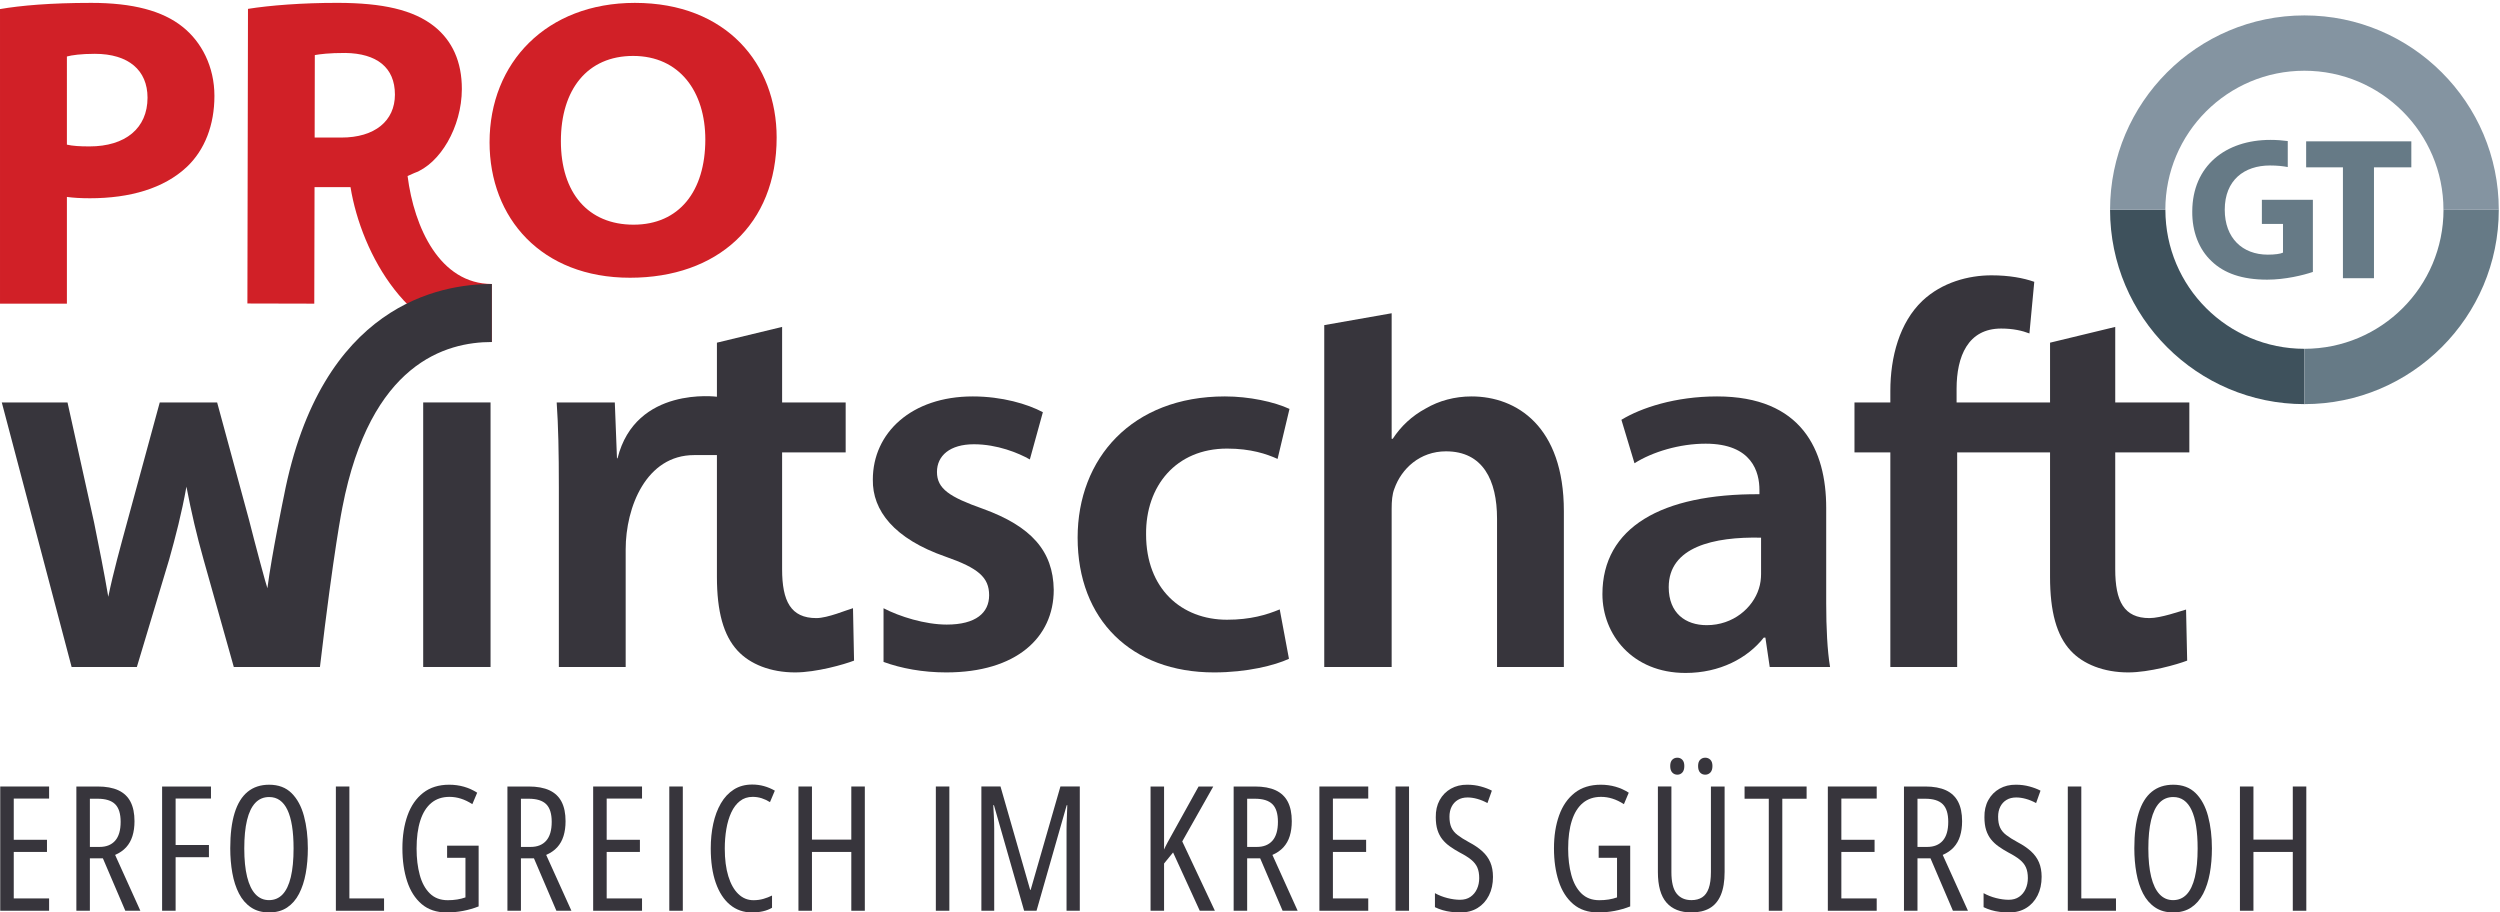 <svg clip-rule="evenodd" fill-rule="evenodd" stroke-linejoin="round" stroke-miterlimit="2" viewBox="0 0 474 173" xmlns="http://www.w3.org/2000/svg"><g fill-rule="nonzero"><path d="m106.344 26.752c0 9.883 5.208 15.847 13.776 15.847 8.652 0 13.608-6.338 13.608-16.147 0-9.059-4.872-15.847-13.692-15.847-8.652 0-13.692 6.338-13.692 16.147zm40.908-.674c0 16.547-11.256 26.58-27.804 26.58-16.8 0-26.628-11.306-26.628-25.681 0-15.125 10.836-26.431 27.552-26.431 17.388 0 26.88 11.605 26.88 25.532z" fill="#d12027"/><path d="m80.238 76.302h12.77v50.159h-12.77z" fill="#37353c"/><path d="m148.288 85.772v22.149c0 6.07 1.65 9.27 6.49 9.27 2.16 0 5.81-1.569 6.95-1.879l.2 9.939c-1.85.72-7.15 2.24-11.17 2.24-4.63 0-8.54-1.55-10.91-4.12-2.68-2.89-3.92-7.42-3.92-14.01v-23.076h-4.32c-9.09 0-12.979 9.867-12.979 17.866 0 .111-.001.91-.001 2.35v19.96h-12.67v-33.989c0-6.8-.1-11.64-.41-16.17h11.02l.41 10.58h.11c3.43-13.73 18.84-11.66 18.84-11.66v-10.25l12.36-2.99v14.32h12.05v9.47z" fill="#37353c"/><path d="m186.398 96.482c-6.38-2.26-8.75-3.81-8.75-7 0-3.09 2.47-5.25 7-5.25 4.43 0 8.45 1.65 10.61 2.88l2.47-8.96c-2.88-1.54-7.72-2.99-13.29-2.99-11.63 0-18.95 6.91-18.95 15.76-.1 5.87 4.02 11.229 13.81 14.629 6.18 2.16 8.24 3.91 8.24 7.31 0 3.3-2.48 5.56-8.04 5.56-4.1 0-8.96-1.52-11.98-3.1v10.18c3.33 1.22 7.44 1.99 11.88 1.99 13.28 0 20.39-6.6 20.39-15.66-.1-7.41-4.32-12.049-13.39-15.349z" fill="#37353c"/><path d="m232.648 117.501c-8.65 0-15.35-5.88-15.35-16.17-.1-9.169 5.67-16.279 15.35-16.279 4.53 0 7.52 1.03 9.58 1.96l2.26-9.48c-2.88-1.34-7.62-2.37-12.25-2.37-17.62 0-27.92 11.75-27.92 26.779 0 15.56 10.2 25.55 25.86 25.55 6.28 0 11.53-1.34 14.21-2.58l-1.75-9.37c-2.47 1.03-5.56 1.96-9.99 1.96z" fill="#37353c"/><path d="m278.998 75.162c-3.2 0-6.18.83-8.65 2.27-2.68 1.44-4.74 3.4-6.29 5.77h-.2v-23.81l-12.78 2.25v64.819h12.78v-29.979c0-1.44.1-2.78.51-3.81 1.34-3.81 4.84-7.1 9.79-7.1 7 0 9.68 5.46 9.68 12.77v28.119h12.67v-29.559c0-16.07-8.96-21.74-17.51-21.74z" fill="#37353c"/><path d="m333.898 108.841c0 .83-.11 1.86-.42 2.78-1.13 3.61-4.84 6.91-9.88 6.91-4.02 0-7.21-2.27-7.21-7.21 0-7.63 8.54-9.58 17.51-9.38zm12.35 5.57v-18.129c0-10.92-4.63-21.12-20.7-21.12-7.93 0-14.42 2.17-18.13 4.43l2.48 8.24c3.4-2.16 8.55-3.71 13.49-3.71 8.86 0 10.2 5.46 10.2 8.76v.82c-18.54-.1-29.77 6.29-29.77 18.949 0 7.63 5.66 14.94 15.76 14.94 6.49 0 11.74-2.78 14.83-6.7h.31l.82 5.57h11.44c-.52-3.09-.73-7.52-.73-12.05z" fill="#37353c"/><path d="m401.048 85.772v22.149c0 6.07 1.65 9.27 6.49 9.27 2.16 0 5.81-1.31 6.94-1.62l.21 9.68c-1.86.72-7.15 2.24-11.17 2.24-4.63 0-8.55-1.55-10.92-4.12-2.68-2.89-3.91-7.42-3.91-14.01v-23.589h-17.61v40.689h-12.67v-40.689h-6.8v-9.47h6.8v-2.17c0-6.48 1.75-12.97 6.07-17.09 3.71-3.51 8.76-4.84 13.09-4.84 3.39 0 6.07.51 8.13 1.23l-.92 9.79c-1.34-.52-3.09-.93-5.36-.93-6.28 0-8.45 5.25-8.45 11.43v2.58h17.72v-11.33l12.36-2.99v14.32h14.05v9.47z" fill="#37353c"/><path d="m12.684 27.425c1.091.251 2.436.335 4.283.335 6.805 0 11.004-3.443 11.004-9.24 0-5.207-3.612-8.316-9.995-8.316-2.604 0-4.369.252-5.292.505zm-12.684-25.705c3.948-.671 9.492-1.175 17.304-1.175 7.895 0 13.524 1.511 17.303 4.535 3.612 2.857 6.048 7.56 6.048 13.104s-1.847 10.248-5.208 13.44c-4.367 4.116-10.836 5.965-18.396 5.965-1.679 0-3.192-.084-4.367-.253v20.244h-12.684v-55.86z" fill="#d12027"/><g fill="#37353c"><path d="m9.31 172.678h-9.265v-23.558h9.265v2.288h-6.703v7.815h6.3v2.304h-6.3v8.815h6.703z"/><path d="m18.524 151.44h-1.482v9.137h1.836c1.279 0 2.264-.396 2.957-1.185.693-.79 1.04-1.979 1.04-3.569 0-1.547-.35-2.664-1.048-3.352-.698-.687-1.799-1.031-3.303-1.031zm-.016-2.32c1.59 0 2.9.239 3.931.717 1.032.478 1.8 1.204 2.305 2.175.505.973.757 2.2.757 3.682 0 1.053-.129 1.993-.387 2.82-.258.828-.655 1.537-1.192 2.127-.537.591-1.235 1.075-2.095 1.451l4.786 10.586h-2.852l-4.254-9.942h-2.465v9.942h-2.562v-23.558z"/><path d="m33.297 172.678h-2.562v-23.558h9.265v2.288h-6.703v8.798h6.316v2.32h-6.316z"/><path d="m46.314 160.867c0 2.138.18 3.935.54 5.39.359 1.456.889 2.553 1.587 3.295.698.741 1.552 1.112 2.562 1.112 1.031 0 1.891-.363 2.578-1.088.688-.726 1.206-1.815 1.555-3.272.349-1.455.524-3.267.524-5.437 0-3.233-.387-5.667-1.16-7.3-.774-1.633-1.929-2.449-3.465-2.449-1.053 0-1.928.368-2.626 1.103-.699.737-1.222 1.828-1.572 3.272-.349 1.445-.523 3.236-.523 5.374zm12.053 0c0 1.686-.135 3.263-.403 4.728-.269 1.467-.691 2.756-1.265 3.868-.575 1.112-1.329 1.979-2.264 2.602-.934.623-2.068.935-3.4.935-1.353 0-2.503-.32-3.448-.959s-1.706-1.517-2.28-2.634c-.575-1.117-.994-2.412-1.257-3.884-.263-1.471-.395-3.034-.395-4.688 0-2.686.277-4.92.83-6.703.553-1.784 1.378-3.121 2.474-4.013 1.095-.892 2.454-1.337 4.076-1.337 1.762 0 3.18.534 4.254 1.603s1.856 2.516 2.344 4.342c.489 1.826.734 3.873.734 6.14z"/><path d="m63.681 172.678v-23.558h2.562v21.222h6.574v2.336z"/><path d="m84.771 160.335h5.978v11.521c-.956.376-1.945.66-2.965.854-1.021.193-2.052.29-3.094.29-1.923 0-3.505-.529-4.745-1.587-1.241-1.058-2.159-2.503-2.756-4.335-.596-1.831-.894-3.907-.894-6.228 0-2.352.325-4.436.975-6.252.649-1.815 1.632-3.238 2.948-4.269s2.968-1.547 4.955-1.547c.967 0 1.896.126 2.788.378.892.253 1.729.632 2.514 1.137l-.919 2.174c-.73-.472-1.453-.821-2.167-1.046-.715-.226-1.437-.339-2.167-.339-1.365 0-2.509.382-3.432 1.144-.924.763-1.622 1.874-2.095 3.335s-.709 3.244-.709 5.35c0 1.847.201 3.511.604 4.987.403 1.478 1.039 2.643 1.91 3.496.87.855 2.003 1.281 3.399 1.281.623 0 1.217-.044 1.781-.136.564-.091 1.088-.223 1.571-.395v-7.509h-3.48z"/><path d="m100.253 151.44h-1.483v9.137h1.837c1.279 0 2.264-.396 2.957-1.185.693-.79 1.04-1.979 1.04-3.569 0-1.547-.35-2.664-1.048-3.352-.698-.687-1.799-1.031-3.303-1.031zm-.016-2.32c1.59 0 2.9.239 3.931.717 1.032.478 1.8 1.204 2.305 2.175.505.973.757 2.2.757 3.682 0 1.053-.129 1.993-.387 2.82-.258.828-.655 1.537-1.192 2.127-.537.591-1.235 1.075-2.095 1.451l4.786 10.586h-2.852l-4.254-9.942h-2.466v9.942h-2.562v-23.558z"/><path d="m121.729 172.678h-9.265v-23.558h9.265v2.288h-6.703v7.815h6.3v2.304h-6.3v8.815h6.703z"/><path d="m126.899 149.12h2.562v23.558h-2.562z"/><path d="m142.703 151.086c-.934 0-1.738.263-2.409.79-.671.526-1.219 1.248-1.644 2.167-.424.918-.735 1.966-.934 3.141-.199 1.177-.298 2.415-.298 3.715 0 2.02.223 3.76.669 5.221.445 1.461 1.077 2.586 1.893 3.375.816.79 1.778 1.184 2.884 1.184.666 0 1.295-.085 1.886-.257.59-.172 1.133-.381 1.627-.628v2.32c-.516.301-1.09.523-1.724.668-.634.146-1.327.218-2.079.218-1.6 0-2.986-.484-4.157-1.45-1.171-.967-2.073-2.355-2.707-4.165s-.951-3.983-.951-6.518c0-1.665.158-3.229.475-4.689.317-1.461.801-2.75 1.451-3.868.649-1.117 1.469-1.99 2.457-2.618.988-.629 2.149-.942 3.481-.942.773 0 1.517.099 2.231.298s1.399.486 2.055.862l-.919 2.175c-.494-.312-1.015-.556-1.563-.734-.548-.176-1.122-.265-1.724-.265z"/><path d="m163.97 172.678h-2.562v-11.151h-7.461v11.151h-2.562v-23.558h2.562v10.071h7.461v-10.071h2.562z"/><path d="m177.435 149.12h2.562v23.558h-2.562z"/><path d="m194.173 172.678-5.72-20.013h-.129c.043.72.078 1.367.105 1.941.027.575.046 1.072.056 1.491.011.419.016.763.016 1.032v15.549h-2.433v-23.558h3.626l5.623 19.594h.097l5.64-19.594h3.674v23.558h-2.514v-15.485c0-.29.005-.65.016-1.08s.029-.932.057-1.507c.026-.574.05-1.221.072-1.941h-.113l-5.72 20.013z"/><path d="m230.342 172.678h-2.868l-5.059-11.054-1.708 2.095v8.959h-2.562v-23.558h2.562v11.956c.128-.312.343-.749.644-1.314.301-.563.682-1.253 1.144-2.07l4.754-8.572h2.787l-5.881 10.409z"/><path d="m237.945 151.44h-1.483v9.137h1.837c1.279 0 2.264-.396 2.957-1.185.693-.79 1.039-1.979 1.039-3.569 0-1.547-.349-2.664-1.046-3.352-.7-.687-1.8-1.031-3.304-1.031zm-.017-2.32c1.59 0 2.901.239 3.932.717s1.8 1.204 2.305 2.175c.504.973.757 2.2.757 3.682 0 1.053-.129 1.993-.386 2.82-.258.828-.657 1.537-1.194 2.127-.537.591-1.235 1.075-2.093 1.451l4.785 10.586h-2.852l-4.254-9.942h-2.466v9.942h-2.561v-23.558z"/><path d="m259.42 172.678h-9.263v-23.558h9.263v2.288h-6.702v7.815h6.3v2.304h-6.3v8.815h6.702z"/><path d="m264.591 149.12h2.562v23.558h-2.562z"/><path d="m283.07 166.249c0 1.332-.255 2.505-.766 3.52-.51 1.015-1.224 1.808-2.142 2.377-.919.57-2.001.854-3.247.854-.613 0-1.204-.035-1.773-.105s-1.109-.179-1.619-.33c-.511-.15-.997-.339-1.458-.564v-2.658c.729.408 1.522.719 2.376.934s1.646.322 2.377.322c.784 0 1.444-.185 1.981-.556.537-.37.949-.867 1.234-1.49.284-.624.426-1.311.426-2.063 0-.795-.118-1.463-.354-2.006-.236-.542-.623-1.034-1.16-1.474-.537-.441-1.263-.897-2.175-1.37-.688-.376-1.312-.762-1.869-1.16-.56-.397-1.037-.846-1.435-1.345-.397-.5-.704-1.088-.919-1.765-.214-.677-.322-1.483-.322-2.417-.021-1.235.224-2.317.733-3.247.511-.929 1.22-1.652 2.127-2.167.909-.516 1.948-.768 3.119-.757.891 0 1.743.11 2.553.33.812.221 1.512.486 2.103.798l-.838 2.352c-.655-.354-1.302-.621-1.941-.797-.639-.178-1.248-.266-1.829-.266-.72 0-1.335.155-1.845.467-.51.311-.903.739-1.176 1.281-.274.543-.411 1.174-.411 1.894 0 .827.121 1.508.362 2.045.242.538.634 1.016 1.177 1.435.542.419 1.259.87 2.151 1.354 1.02.537 1.869 1.114 2.545 1.731.678.618 1.182 1.319 1.516 2.104.332.784.499 1.697.499 2.739z"/><path d="m303.108 160.335h5.978v11.521c-.956.376-1.944.66-2.964.854-1.021.193-2.052.29-3.094.29-1.923 0-3.505-.529-4.745-1.587-1.241-1.058-2.159-2.503-2.756-4.335-.596-1.831-.894-3.907-.894-6.228 0-2.352.325-4.436.975-6.252.649-1.815 1.633-3.238 2.948-4.269 1.317-1.031 2.968-1.547 4.955-1.547.967 0 1.896.126 2.788.378.891.253 1.729.632 2.514 1.137l-.919 2.174c-.73-.472-1.453-.821-2.167-1.046-.715-.226-1.437-.339-2.168-.339-1.364 0-2.508.382-3.432 1.144-.923.763-1.622 1.874-2.094 3.335-.473 1.461-.709 3.244-.709 5.35 0 1.847.201 3.511.604 4.987.403 1.478 1.039 2.643 1.909 3.496.871.855 2.003 1.281 3.4 1.281.623 0 1.217-.044 1.781-.136.564-.091 1.088-.223 1.57-.395v-7.509h-3.48z"/><path d="m321.958 145.237c0-.537.131-.934.395-1.192.263-.258.582-.387.959-.387.387 0 .711.132.975.395.262.263.394.658.394 1.184 0 .548-.132.958-.394 1.232-.264.274-.588.412-.975.412-.398 0-.723-.138-.976-.412-.252-.274-.378-.684-.378-1.232zm-5.285 0c0-.537.129-.934.387-1.192s.58-.387.967-.387c.375 0 .689.132.942.395.252.263.378.658.378 1.184 0 .548-.126.958-.378 1.232-.253.274-.567.412-.942.412-.387 0-.709-.138-.967-.412s-.387-.684-.387-1.232zm10.313 3.883v16.194c0 1.794-.242 3.258-.726 4.391-.483 1.134-1.189 1.966-2.119 2.497-.929.532-2.076.798-3.44.798-2.074 0-3.653-.623-4.737-1.869-1.086-1.246-1.628-3.18-1.628-5.801v-16.21h2.562v16.226c0 1.891.331 3.249.991 4.077.661.827 1.598 1.241 2.812 1.241.806 0 1.482-.178 2.031-.532.547-.355.961-.924 1.24-1.708.279-.785.419-1.821.419-3.11v-16.194z"/><path d="m337.924 172.678h-2.562v-21.238h-4.592v-2.32h11.762v2.32h-4.608z"/><path d="m355.823 172.678h-9.265v-23.558h9.265v2.288h-6.703v7.815h6.299v2.304h-6.299v8.815h6.703z"/><path d="m365.037 151.44h-1.483v9.137h1.837c1.278 0 2.264-.396 2.957-1.185.693-.79 1.039-1.979 1.039-3.569 0-1.547-.349-2.664-1.047-3.352-.699-.687-1.799-1.031-3.303-1.031zm-.017-2.32c1.59 0 2.9.239 3.932.717 1.031.478 1.799 1.204 2.304 2.175.505.973.758 2.2.758 3.682 0 1.053-.129 1.993-.387 2.82-.257.828-.656 1.537-1.193 2.127-.537.591-1.235 1.075-2.094 1.451l4.785 10.586h-2.851l-4.254-9.942h-2.466v9.942h-2.561v-23.558z"/><path d="m387.093 166.249c0 1.332-.255 2.505-.765 3.52s-1.225 1.808-2.143 2.377c-.919.57-2.001.854-3.247.854-.612 0-1.203-.035-1.772-.105-.57-.07-1.11-.179-1.62-.33-.51-.15-.997-.339-1.458-.564v-2.658c.73.408 1.523.719 2.376.934.855.215 1.647.322 2.377.322.784 0 1.445-.185 1.982-.556.537-.37.948-.867 1.233-1.49.284-.624.427-1.311.427-2.063 0-.795-.118-1.463-.355-2.006-.236-.542-.623-1.034-1.16-1.474-.537-.441-1.262-.897-2.175-1.37-.688-.376-1.311-.762-1.869-1.16-.559-.397-1.037-.846-1.434-1.345-.398-.5-.704-1.088-.919-1.765s-.322-1.483-.322-2.417c-.022-1.235.223-2.317.733-3.247.511-.929 1.22-1.652 2.127-2.167.908-.516 1.947-.768 3.118-.757.892 0 1.743.11 2.554.33.811.221 1.511.486 2.102.798l-.838 2.352c-.655-.354-1.301-.621-1.941-.797-.639-.178-1.248-.266-1.828-.266-.721 0-1.335.155-1.846.467-.51.311-.902.739-1.176 1.281-.274.543-.411 1.174-.411 1.894 0 .827.121 1.508.363 2.045.242.538.633 1.016 1.176 1.435.542.419 1.259.87 2.152 1.354 1.019.537 1.869 1.114 2.545 1.731.677.618 1.181 1.319 1.515 2.104.332.784.499 1.697.499 2.739z"/><path d="m392.054 172.678v-23.558h2.562v21.222h6.574v2.336z"/><path d="m407.326 160.867c0 2.138.179 3.935.54 5.39.359 1.456.888 2.553 1.587 3.295.698.741 1.551 1.112 2.562 1.112 1.031 0 1.89-.363 2.578-1.088.687-.726 1.205-1.815 1.555-3.272.349-1.455.523-3.267.523-5.437 0-3.233-.386-5.667-1.16-7.3-.773-1.633-1.928-2.449-3.465-2.449-1.052 0-1.927.368-2.626 1.103-.698.737-1.221 1.828-1.571 3.272-.349 1.445-.523 3.236-.523 5.374zm12.052 0c0 1.686-.134 3.263-.402 4.728-.269 1.467-.69 2.756-1.266 3.868-.574 1.112-1.329 1.979-2.263 2.602-.935.623-2.069.935-3.401.935-1.353 0-2.503-.32-3.447-.959-.946-.639-1.706-1.517-2.28-2.634-.575-1.117-.994-2.412-1.257-3.884-.264-1.471-.395-3.034-.395-4.688 0-2.686.277-4.92.83-6.703.553-1.784 1.378-3.121 2.473-4.013 1.096-.892 2.454-1.337 4.076-1.337 1.762 0 3.18.534 4.254 1.603 1.075 1.069 1.857 2.516 2.345 4.342.489 1.826.733 3.873.733 6.14z"/><path d="m437.277 172.678h-2.563v-11.151h-7.46v11.151h-2.561v-23.558h2.561v10.071h7.46v-10.071h2.563z"/></g><path d="m64.698 26.082-5.04-.01.03-15.63c.92-.16 2.69-.41 5.8-.4 5.88.09 9.4 2.7 9.39 7.91-.01 4.96-3.8 8.14-10.18 8.13zm12.58 7.29 1.26-.56c4.88-1.75 9.01-8.7 9.03-15.92.01-5.21-1.83-9.16-5.19-11.86-4.02-3.2-9.9-4.47-18.3-4.49-6.8-.01-12.94.48-17.06 1.14l-.11 55.86 12.68.03.05-22.09h6.82c2.06 12.67 11.27 29.36 26.79 29.36v-11c-9.84 0-14.73-10.69-15.97-20.47z" fill="#d12027"/><path d="m93.248 53.846v11.001c-8.68 0-23.03 3.955-28.33 31.345 0 0-1.636 7.959-4.256 30.269h-16.334l-5.74-20.4c-1.29-4.58-2.28-8.769-3.24-13.789-.93 5.15-2.06 9.469-3.27 13.789l-6.13 20.4h-12.37l-13.24-50.159h12.46l5.04 22.76c.94 4.649 1.89 9.359 2.69 14.089.98-4.75 2.32-9.52 3.53-13.989l6.23-22.86h10.88l6.04 22.24c1.14 4.519 3.31 12.609 3.491 12.989.819-6.38 3.118-17.419 3.118-17.419 7.05-36.46 29.721-40.266 39.431-40.266z" fill="#37353c"/><path d="m436.918 66.132v10.49c-20.32 0-36.85-16.53-36.85-36.85h10.49c0 14.56 11.8 26.36 26.36 26.36z" fill="#3e515c"/><path d="m473.768 39.772c0 20.32-16.53 36.85-36.85 36.85v-10.49c14.56 0 26.37-11.8 26.37-26.36z" fill="#667a86"/><path d="m473.769 39.772h-10.49c0-14.56-11.81-26.36-26.37-26.36s-26.36 11.8-26.36 26.36h-10.48c0-20.32 16.53-36.85 36.85-36.85 20.31 0 36.85 16.53 36.85 36.85z" fill="#8494a1"/><path d="m428.852 37.887v4.576h4.004v5.434c-.462.231-1.54.385-2.882.385-4.818 0-8.162-3.157-8.162-8.514 0-5.621 3.696-8.393 8.58-8.393 1.342 0 2.431.121 3.366.297v-4.928c-.979-.132-2.079-.22-3.289-.22-8.503 0-14.784 4.928-14.817 13.552-.044 3.817 1.265 7.205 3.652 9.438 2.387 2.31 5.819 3.509 10.549 3.509 3.432 0 6.853-.847 8.668-1.463v-13.673z" fill="#667a86"/><path d="m437.246 26.799v4.928h6.974v21.021h5.885v-21.021h7.084v-4.928z" fill="#667a86"/></g></svg>